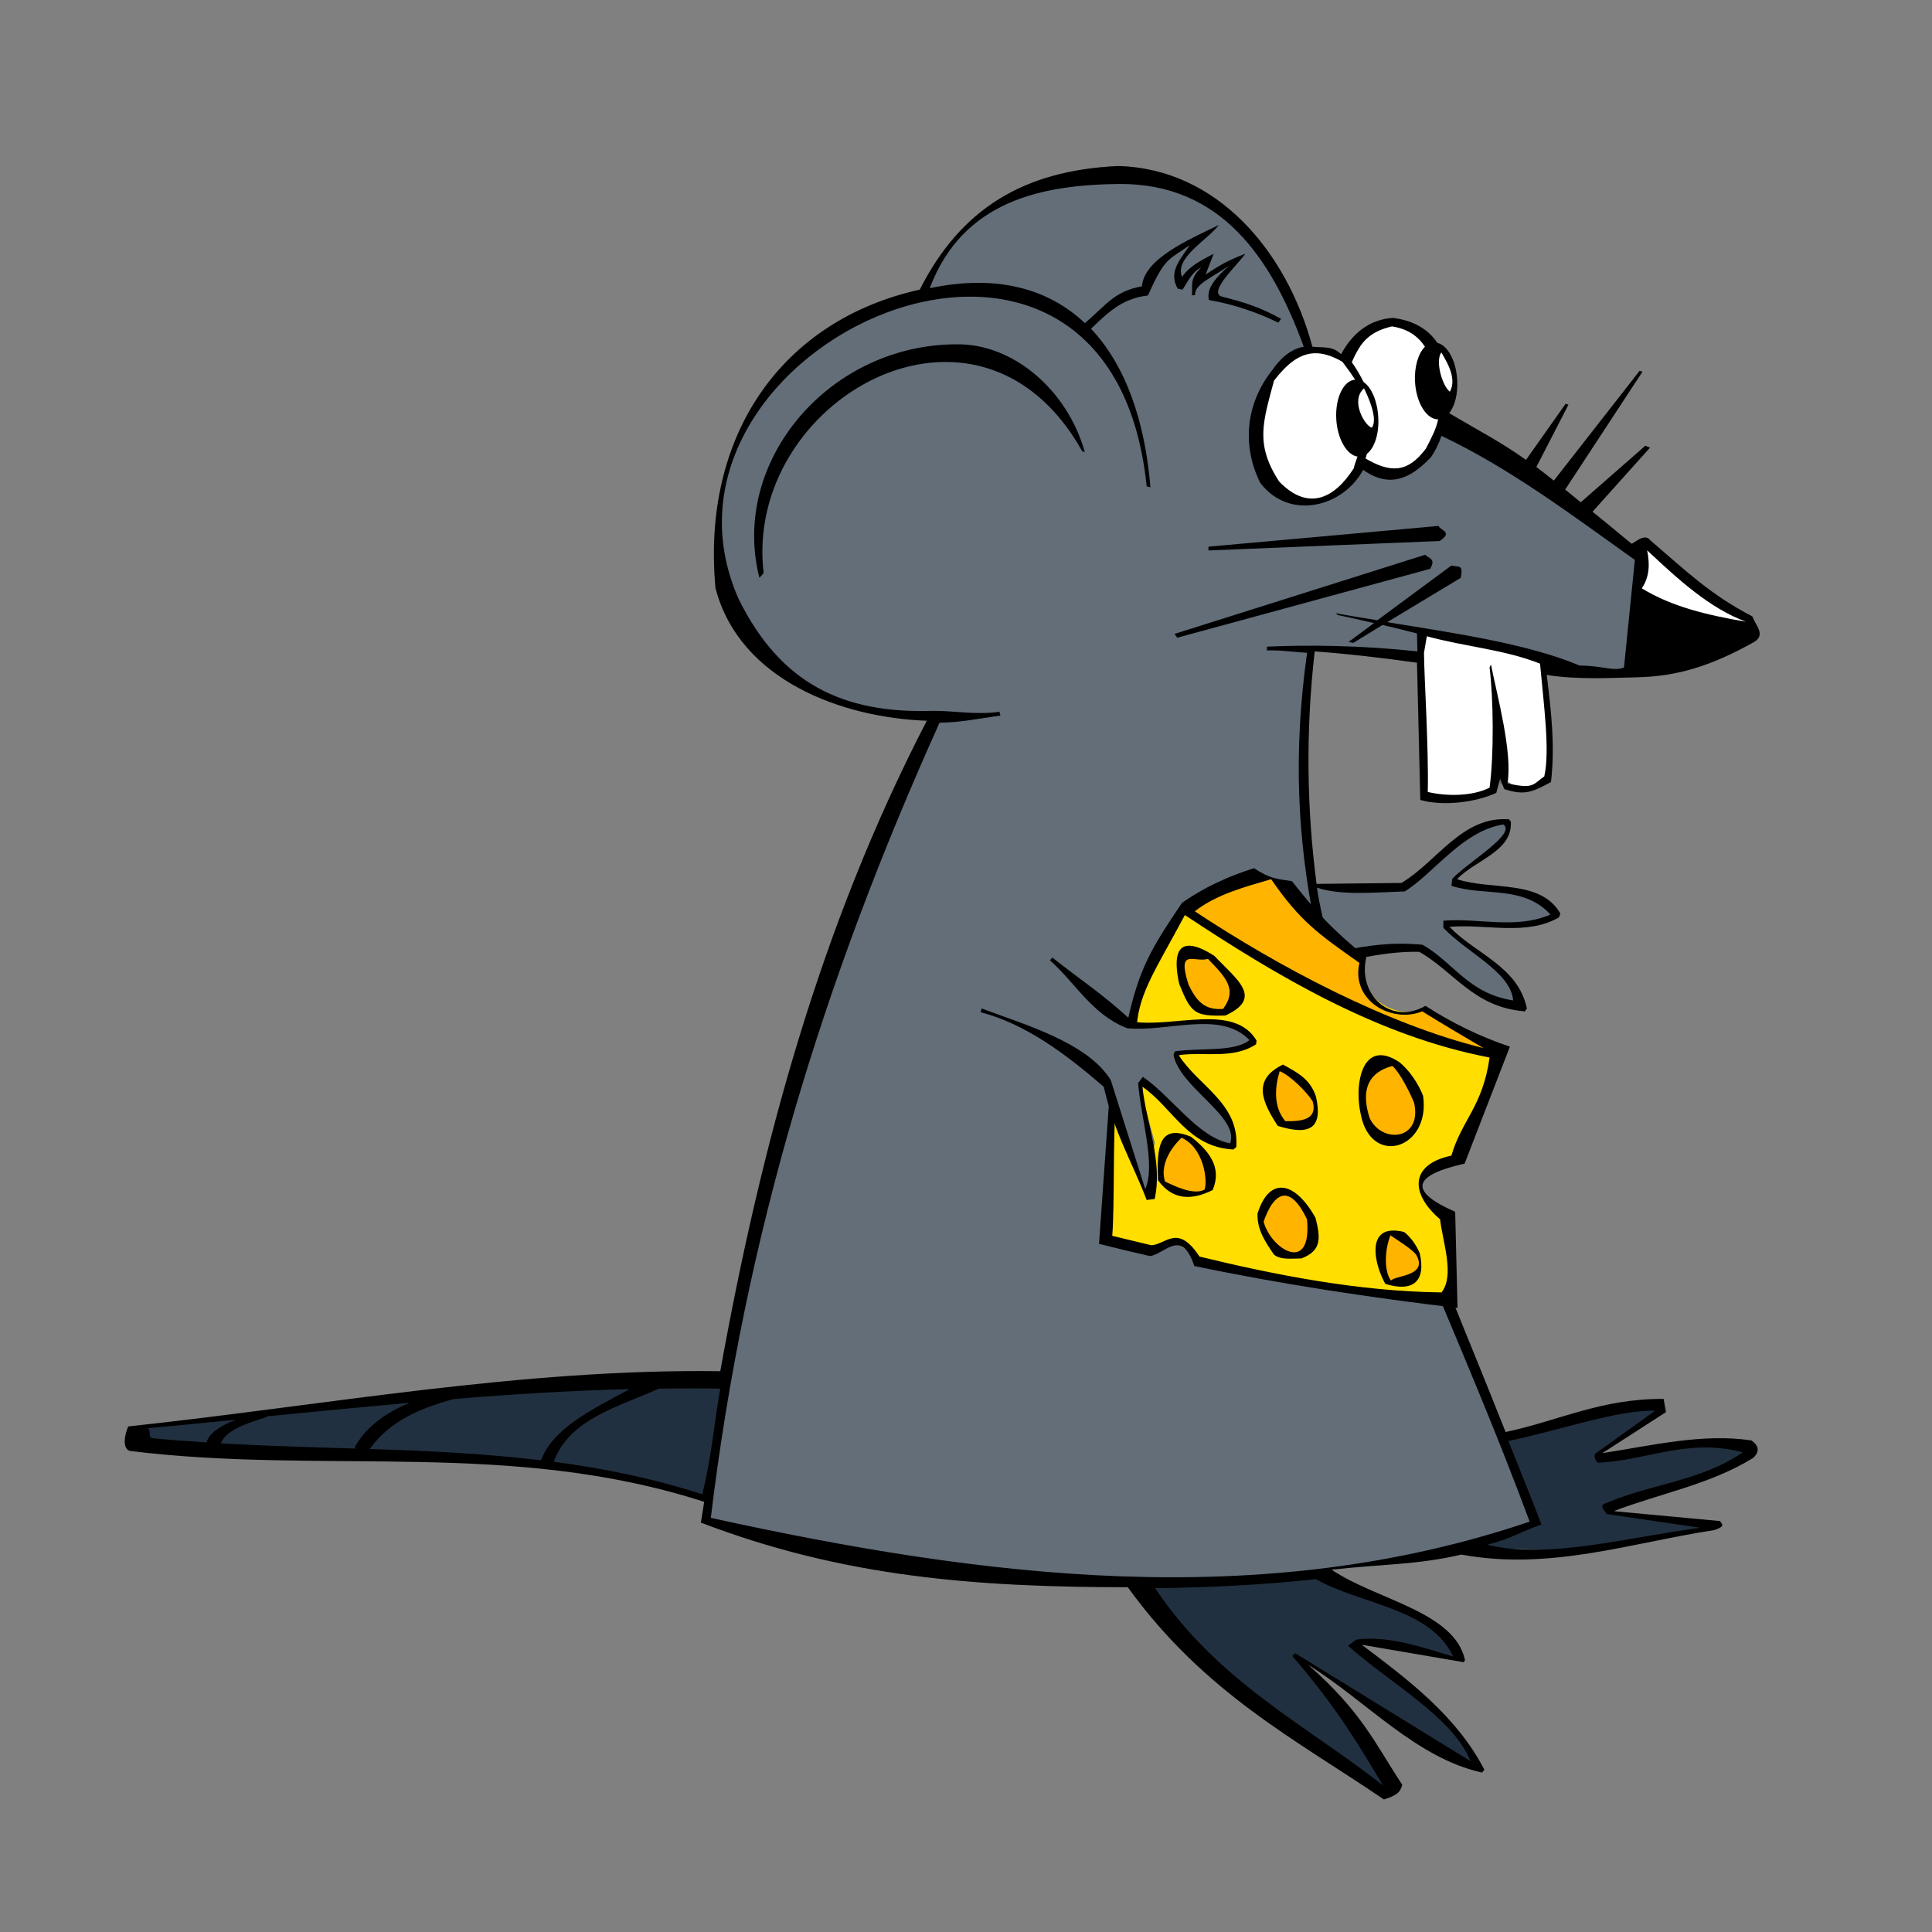 <?xml version="1.0" encoding="UTF-8" standalone="no"?>
<!-- Created with Inkscape (http://www.inkscape.org/) -->
<svg
    xmlns:inkscape="http://www.inkscape.org/namespaces/inkscape"
    xmlns:rdf="http://www.w3.org/1999/02/22-rdf-syntax-ns#"
    xmlns="http://www.w3.org/2000/svg"
    xmlns:cc="http://creativecommons.org/ns#"
    xmlns:dc="http://purl.org/dc/elements/1.1/"
    xmlns:sodipodi="http://sodipodi.sourceforge.net/DTD/sodipodi-0.dtd"
    xmlns:svg="http://www.w3.org/2000/svg"
    xmlns:ns1="http://sozi.baierouge.fr"
    xmlns:xlink="http://www.w3.org/1999/xlink"
    id="svg2"
    sodipodi:docname="greedy-rat.svg"
    inkscape:export-filename="/home/nicu/Desktop/rat.png"
    viewBox="0 0 128 128"
    sodipodi:version="0.32"
    inkscape:export-xdpi="90"
    version="1.0"
    inkscape:output_extension="org.inkscape.output.svg.inkscape"
    inkscape:export-ydpi="90"
    inkscape:version="0.46+devel"
  >
  <rect x="0" y="0" width="128" height="128" fill="#808080" stroke="none"/>
  <sodipodi:namedview
      id="base"
      bordercolor="#666666"
      inkscape:pageshadow="2"
      inkscape:window-y="94"
      pagecolor="#ffffff"
      inkscape:window-height="857"
      inkscape:zoom="1"
      inkscape:window-x="485"
      showgrid="false"
      borderopacity="1.0"
      inkscape:current-layer="layer1"
      inkscape:cx="64"
      inkscape:cy="64"
      inkscape:window-width="1028"
      inkscape:pageopacity="0.0"
      inkscape:document-units="px"
  />
  <g
      id="layer1"
      inkscape:label="Layer 1"
      inkscape:groupmode="layer"
      transform="translate(12.586 9.969)"
    >
    <path
        id="path1064"
        sodipodi:nodetypes="ccccccccccccccccccccccccccccccccccccccccccccc"
        style="color:#000000;fill:#213040"
        d="m35.281 81.281-10.781 0.188-10.594 0.969-9.375 1.406-8.031 0.718l0.25 0.875 8.5 0.969 9.344 0.094 9.031 0.438 8.219 1.5 2.469 1 0.969-8.156zm62.219 1.594l-4.594 0.812-6 1.594 2.469 5.719-4.688 1.531 6.625 0.25 7.875-1.25 1.781-0.438-6.812-0.969-0.094-0.156 3.625-1.25 5.125-1.844 0.625-0.906-3.909-0.344-5.031 0.781-1.156-0.062 3.906-2.656 0.25-0.813zm-22.438 11.5-12.188 0.25 4.844 5.938 11.688 8.219 0.062-0.719-6.094-8.312 2.656 1.594 6.625 4.688 2.656 1.25-0.625-1.5-3.688-3.812-3.906-2.812 0.812-0.438 6.188 1.312c-0.849-3.379-5.962-3.809-9.03-5.655z"
    />
    <path
        id="path996"
        sodipodi:nodetypes="ccccccccccccccccccccccccccccccccccscccccsccccc"
        style="block-progression:tb;text-indent:0;color:#000000;text-transform:none;fill:#636e79"
        d="m61.469 1.031c-6.274 0.292-10.331 3.298-13.037 8.638-9.167 2.034-14.562 9.228-13.62 19.331 1.599 6.116 8.393 8.582 14 8.781-7.076 13.647-10.358 28.194-13.069 43.182l-1.681 8.568-0.219 1.375c9.437 3.618 18.25 4.276 28.282 4.282l13.5-1.156c3.22-0.363 5.711-0.318 8.594-1l4.683-2.173-1.745-5.952c-4.083-10.363-8.345-20.199-11.594-31.032 1.914-0.331 3.805-0.832 5.875-0.781 2.312 1.312 3.594 3.656 6.938 3.938l0.031 0.031 0.156-0.219c-0.6-2.809-3.417-3.604-5.125-5.406 2.417-0.208 5.092 0.619 7.25-0.625l0.094-0.25c-1.306-2.293-4.562-1.521-6.843-2.282 1.187-1.271 3.681-1.829 3.562-3.812l-0.156-0.188-0.032 0.031c-3.053-0.192-4.708 2.813-7.062 4.219l-5.625 0.062c-0.63-4.801-0.748-9.903-0.125-15.406 2.132 0.153 4.667 0.452 6.781 0.75l0.219 9.093c1.527 0.435 3.619-0.095 4.969-0.719l0.188-0.5 0.344 0.25c1.319 0.43 1.896 0.469 3.156-0.219l-0.625-7.406c2.103 0.337 4.769 0.5 6.281 0.469 2.749-0.056 4.986-0.773 7.75-2.312 0.881-0.482 0.135-1.129-0.062-1.719-2.806-1.454-4.38-3.01-6.75-5.031-0.379-0.509-0.976 0.1-1.249 0.219-7.879-6.602-7.929-6.206-12.094-8.656 0.377-0.472 0.587-1.288 0.532-2.218-0.076-1.276-0.639-2.283-1.313-2.438-0.567-0.845-1.486-1.469-2.937-1.656-1.623 0.099-2.742 1.102-3.438 2.406-0.608-0.575-1.136-0.408-1.906-0.5-1.693-6.295-6.286-11.807-12.875-11.969z"
    />
    <path
        id="path999"
        sodipodi:nodetypes="cccccccccccc"
        style="color:#000000;fill:#ffffff"
        d="m81.656 31.781 0.094 10.907 1.75 0.312l2.719-0.469 0.562-1.062 1.125 0.75 1.406-0.094 0.75-0.438-0.253-6.78 0.127-0.849-0.967-0.465-7.312-1.812z"
    />
    <path
        id="path1001"
        style="color:#000000;fill:#ffffff"
        d="m74.312 13.062-2.188 1.125-1.438 3 0.375 4.25 1.562 1.625 1.625 0.375 1.5-0.438 1.625-1.438 0.125-0.875 1.875 0.562 1.75-0.062 1.562-2.062s0.375-1.625 0.375-1.875-0.938-4.5-0.938-4.5l-2.374-1.439-1.812 0.938-1 1.75-1.188-0.5-1.438-0.438z"
    />
    <path
        id="path109"
        sodipodi:nodetypes="cccccccccccccsccscccccccccccccsccccc"
        style="color:#000000;fill:#ffde00"
        d="m70.622 47.991c-0.438-0.062-4.458 2.165-4.458 2.165l-2.25 2.938-1.562 4.938h1.625l2.688-0.188h2.188l1.562 0.938 0.062 0.312-1.125 0.562-3.625 0.125-0.25 0.25 0.75 1.188 1.875 1.875c0.25 0.25 1.188 2.062 1.188 2.062l-0.062 0.938s-1.375-0.125-1.5-0.375-4.625-3.938-4.625-3.938v0.938l0.812 3-0.526 3.633-2.107-5.986-0.555 8.416 0.75 0.75 2.442 0.479c0.882-0.747 1.764-0.89 2.646 0.52l12.1 2.376 4.875 0.312-0.125-5.625-1.688-1.25s-0.562-1.25 0.188-1.75 2.438-0.875 2.438-0.875l2.5-7.062-4.996-2.886c-1.79 0.961-4.488-0.487-4.342-3.297l-6.893-5.482z"
    />
    <path
        id="path12"
        style="block-progression:tb;text-indent:0;color:#000000;text-transform:none;fill:#000000"
        sodipodi:nodetypes="cccccssccccccccccccccccccccccccccccccccccccccccccccccccccccccccccccccccccccccccccccccccccccccccccccccccccccccccccccccccccccscccccccccccccccccscccccccsccccsccccccccccccscccccccccccccccccccccccccccccccccccccccccccccccccccccccccccccccccccccccccccccccscccccccccccc"
        d="m74.062 11c-6.274 0.292-10.419 2.848-13.125 8.188-9.167 2.034-14.473 9.678-13.531 19.781 1.599 6.116 8.393 8.582 14 8.781-7.076 13.648-10.977 28.107-13.687 43.095-13.182-0.177-26.133 2.256-39.188 3.656-0.008 0.001-0.023-0.001-0.031 0-0.237 0.516-0.421 1.448 0.094 1.625 12.859 1.597 25.247-0.768 38.062 3.375l-0.219 1.375c9.436 3.618 18.249 4.275 28.281 4.281 5.086 7.032 11.12 10.083 16.969 14.062 1.082-0.323 1.103-0.646 1.219-0.969-1.802-2.729-2.668-4.82-6.219-7.938 3.833 2.375 7.108 6.148 11.5 7.125l0.156-0.188c-1.829-3.542-5.011-5.936-8.125-8.281l6.75 1.156 0.094-0.13c-0.691-3.231-5.896-4-8.844-6 3.22-0.363 5.711-0.318 8.594-1 5.865 1.085 11.238-0.777 16.781-1.625 0.834-0.289 0.412-0.413 0.375-0.594l-7.062-0.656c3.084-1.179 6.401-1.765 9.25-3.531 0.464-0.441 0.352-0.833-0.125-1.156-3.209-0.486-6.555 0.331-9.875 0.844l4.219-2.719-0.156-0.875c-4.15-0.029-6.98 1.46-10.47 2.193-1.205-3.058-2.451-6.057-3.656-9.063l-0.812-0.031c1.944 4.654 4.038 9.574 6.062 15.031-17.859 6.055-36.278 3.691-54.25-0.25 2.242-18.624 7.449-35.6 15.156-52.685 1.403-0.013 2.375-0.237 4.031-0.469l-0.062-0.25c-1.599 0.223-3.081-0.082-4.438-0.062-5.928 0.189-10.065-1.798-12.842-7.406-7.412-16.768 24.6-31.378 27.031-7.469l0.25 0.062c-0.361-4.367-1.631-8.072-3.938-10.5 1.248-1.214 2.138-2.009 3.775-2.208 1.136-2.554 1.337-2.312 2.761-3.33-0.568 0.908-1.455 1.736-0.783 2.892 0.326-0.013-0.013 0.035 0.316 0.05 0.354-0.552 0.635-1.178 1.241-1.478-0.798 0.767-0.575 1.214-0.617 1.855 0.279 0.023-0.069-0.047 0.209-0.007-0.085-0.698 1.1-1.165 2.249-1.951-0.87 0.757-1.529 1.514-1.337 2.271 1.63 0.277 3.222 0.824 4.594 1.5l0.188-0.25c-1.302-0.728-2.342-1.082-3.907-1.47-0.996-0.28 1.044-2.115 1.531-2.844-1.498 0.571-1.966 0.966-2.625 1.375l0.531-1.375c-0.699 0.389-1.528 0.735-2.094 1.531-0.514-1.266 1.657-2.41 2.438-3.438-2.072 1.008-4.947 2.247-5.094 4.062-1.844 0.346-2.3 1.18-3.781 2.438-2.392-2.259-5.796-3.257-10.281-2.312 2.204-5.814 7.439-6.844 12.531-6.906 6.782-0.052 10.108 4.915 12.25 10.781-0.847 0.154-1.532 0.745-2.094 1.562-1.783 2.26-1.996 5.049-0.781 7.47 1.95 2.53 5.506 1.574 6.812-0.875 1.737 1.243 3.146 0.592 4.5-0.844 0.279-0.405 0.512-0.891 0.688-1.406 4.62 2.193 8.664 5.274 12.812 8.219l-0.719 7.125c-0.651 0.288-1.467-0.127-2.938-0.125-3.429-1.451-8.427-2.171-12.75-2.875l4.875-2.938c0.183-0.937-0.157-0.689-0.625-0.812l-4.902 3.624c-0.944-0.157-1.915-0.302-2.75-0.469l0.125 0.125c0.795 0.159 1.601 0.347 2.406 0.531l-1.688 1.25 0.312 0.062 1.938-1.188c0.759 0.178 1.523 0.365 2.281 0.562l0.031 1.188c-3.748-0.401-7.238-0.438-9.969-0.312v0.25c0.974-0.032 1.708 0.107 2.656 0.156-0.934 6.747-0.624 12.229 0.5 18l0.75 0.594c-0.202-1.099-0.441-1.904-0.593-3.032 1.595 0.539 3.922 0.302 5.812 0.25 1.916-1.177 3.807-4.002 6.531-4.438 0.9 0.611-2.344 2.5-3.375 3.594l-0.062 0.469c2.146 0.719 4.774-0.063 6.562 1.906-2.32 0.996-4.772 0.209-7.095 0.407v0.469c1.562 1.656 4.463 2.923 4.625 4.812-2.961-0.447-3.927-2.5-6-3.688-2.195-0.201-3.651 0.082-5.156 0.344l0.844 0.5 0.031 0.062c1.314-0.251 2.646-0.472 4.062-0.438 2.312 1.312 3.594 3.656 6.938 3.938l0.03 0.031 0.16-0.219c-0.6-2.809-3.417-3.604-5.125-5.406 2.417-0.208 5.092 0.619 7.25-0.625l0.094-0.25c-1.307-2.292-4.562-1.521-6.844-2.281 1.188-1.271 3.682-1.829 3.562-3.812l-0.152-0.187-0.032 0.031c-3.054-0.193-4.708 2.812-7.062 4.219l-5.625 0.062c-0.63-4.8-0.748-9.903-0.125-15.406 2.132 0.153 4.667 0.452 6.781 0.75l0.219 9.094c1.527 0.435 3.681 0.155 5.031-0.469l0.25-0.938 0.281 0.688c1.319 0.43 1.833 0.219 3.094-0.469 0.283-2.418 0.006-4.757-0.281-7.094 2.103 0.337 4.425 0.187 5.938 0.156 2.749-0.056 4.986-0.773 7.75-2.312 0.881-0.482 0.135-1.129-0.062-1.719-2.806-1.454-4.38-3.01-6.75-5.031-0.38-0.51-0.977 0.099-1.25 0.219-1.106-0.926-1.763-1.447-2.594-2.125l3.812-4.25-0.312-0.125-4.281 3.75c-0.302-0.244-0.762-0.63-1.031-0.844l5.125-7.812-0.188-0.062-5.688 7.281c-0.413-0.321-0.812-0.652-1.156-0.906l2.125-4.125-0.188-0.062-2.625 3.719c-1.749-1.233-2.824-1.76-5.09-3.093 0.376-0.472 0.587-1.289 0.531-2.219-0.076-1.275-0.638-2.283-1.312-2.438-0.567-0.845-1.486-1.47-2.938-1.656-1.623 0.099-2.742 1.102-3.438 2.406-0.608-0.575-1.136-0.408-1.906-0.5-1.693-6.295-6.286-11.807-12.876-11.969zm18.156 10.625c1.068 0.163 1.738 0.663 2.188 1.344-0.439 0.442-0.717 1.331-0.656 2.344 0.083 1.394 0.776 2.483 1.531 2.469-0.135 0.644-0.41 1.167-0.812 1.938-1.229 1.652-2.381 1.599-4 0.656 0.036-0.109 0.061-0.208 0.094-0.312 0.509-0.392 0.816-1.336 0.75-2.438-0.063-1.06-0.446-1.954-0.968-2.313-0.214-0.414-0.45-0.845-0.782-1.312 0.566-1.385 1.231-2.041 2.656-2.375zm-28.78 1.187c-8.496-0.029-15.091 7.758-13.125 15.469l0.281-0.312c-1.37-11.445 14.225-20.35 21.094-8.093l0.188 0.094c-1.157-4.163-4.775-7.188-8.438-7.157zm23.594 0.594c0.572-0.034 1.188 0.151 1.906 0.562 0.41 0.541 0.665 0.909 0.844 1.188-0.767 0.046-1.334 1.212-1.25 2.625 0.078 1.315 0.704 2.367 1.406 2.469-0.091 0.266-0.194 0.525-0.25 0.781-1.32 2.059-3.055 2.819-4.938 0.875-1.629-2.498-1.057-3.981-0.344-6.688 0.868-1.121 1.673-1.756 2.625-1.812zm8.281 11.438-15.25 1.375v0.25l15.312-0.625c0.933-0.606 0.04-0.69-0.062-1zm-0.875 1.906-16.626 5.25 0.188 0.25 16.75-4.562c0.419-0.705-0.132-0.683-0.312-0.938zm0.094 5.406c2.674 0.72 5.087 0.863 7.5 1.812 0.245 2.735 0.666 5.756 0.281 7.469-0.797 0.568-0.703 0.839-2.438 0.469 0.346-2.056-0.686-5.819-1.094-7.875l-0.094 0.188c0.261 2.075 0.296 5.838 0 7.969-1.194 0.593-2.9 0.565-4.094 0.281 0.069-2.875-0.241-7.615-0.25-9.219l0.188-1.094zm-24.813 21.282-0.157 0.187c1.702 1.506 2.804 3.612 5.125 4.5 2.698 0.26 6.181-1.208 8.094 0.781-0.985 0.817-3.292 0.5-4.938 0.75l-0.094 0.219c0.366 2.147 4.401 4.112 3.75 5.875-2.122-0.387-3.865-3.094-5.781-4.406l-0.313 0.406c0.167 2.281 1.19 5.442 0.469 7.031l-2.281-7.219c-1.532-2.482-5.648-3.657-8.562-4.75l-0.062 0.25c2.989 0.785 5.608 2.74 8.156 4.938 0.715 3.121 1.894 5.005 2.844 7.5l0.53-0.062c0.547-2.48-0.542-4.959-0.812-7.438 2.01 1.385 3.006 4.014 6.031 4.156l0.187-0.156c0.219-2.897-2.542-4.073-3.812-6.094 1.708-0.24 3.571 0.295 5.125-0.719l0.031-0.25c-1.493-2.494-5.479-0.833-8.219-1.25-1.856-1.758-3.542-2.833-5.312-4.25zm-26.063 28.562c1.354-0.017 2.71-0.026 4.062 0-0.376 2.125-0.559 4.409-1.188 7-3.275-1.058-6.562-1.722-9.843-2.156 1.027-2.812 4.224-3.617 6.968-4.844zm-1.938 0.031c-2.442 1.332-5.079 2.564-5.874 4.719-3.782-0.456-7.567-0.633-11.344-0.75 1.334-1.881 3.377-2.709 5.562-3.312 3.882-0.316 7.775-0.559 11.656-0.656zm-14.562 0.907c-1.532 0.626-2.843 1.511-3.656 2.937l0.062 0.094c-2.985-0.088-5.962-0.172-8.937-0.344 0.38-0.906 1.725-1.323 3.062-1.75l-0.063-0.031c3.184-0.32 6.347-0.621 9.531-0.906zm82.5 0.531-3.969 2.844c-0.11 0.282 0.04 0.426 0.156 0.594 3.239-0.115 5.903-1.658 9.625-0.688-2.848 1.933-5.99 2.062-9 3.344-0.59 0.162-0.193 0.476 0 0.75l6.188 0.906c-4.825 0.625-10.051 2.108-14.125 1.125 1.564-0.39 2.191-0.851 3.594-1.344-0.651-1.734-1.51-3.803-2.188-5.531 3.236-0.663 7.381-2.107 9.719-2zm-94.035 0.593c-1.098 0.436-1.778 0.908-1.938 1.5-1.198-0.078-2.399-0.157-3.594-0.281-0.322-0.033-0.021-0.619-0.344-0.656 1.956-0.178 3.919-0.367 5.875-0.562zm71.562 10.562c3.031 1.708 7.579 1.9 9.094 5.125-2.135-0.633-4.271-1.398-6.406-1.125l-0.562 0.406c2.739 2.467 6.903 4.683 8.125 7.656l-11.625-7.156-0.188 0.188c3.039 3.508 4.563 6.176 6 8.562-5.032-3.946-10.958-6.876-15.094-13.062 3.58-0.034 7.184-0.218 10.656-0.594z"
        transform="translate(-12.586 -9.969)"
    />
    <path
        id="path1003"
        sodipodi:nodetypes="cccccc"
        style="fill:#ffffff"
        d="m82.906 13.375c-0.414 0.579 0.056 2.217 0.565 2.607 0.534-0.944-0.351-2.197-0.565-2.607zm-5.125 2.384c-0.944 0.844 0.1 2.527 0.521 2.607 0.446-0.591-0.307-2.197-0.521-2.607z"
    />
    <path
        id="path1009"
        sodipodi:nodetypes="cccc"
        style="color:#000000;fill:#ffffff"
        d="m96.541 26.49c0.181 0.889 0.169 1.747-0.354 2.519 2.012 1.237 4.416 1.789 6.894 2.21-2.408-0.895-4.479-2.796-6.541-4.729z"
    />
    <path
        id="path900"
        style="color:#000000;fill:#ffb400"
        sodipodi:nodetypes="ccccccccccccccccssccccccccccsccccccccccccccccccsscccccccscsccccccssc"
        d="m82.955 57.822-4.299 2.334 1.438 1.281 11.375 6.062 7.25 2.281l0.281-0.219c-1.61-1.008-3.017-1.795-4.521-2.803-2.512 1.595-4.788-0.984-4.344-3.311l-2.355-2.448-2.465-2.352-2.361-0.826zm-4.517 5.178l-0.156 1.531 0.688 1.781 0.938 0.688 1.188 0.156s1.101-0.529 0.969-0.75c-0.133-0.221-0.399-1.198-0.531-1.375-0.133-0.177-1.643-1.636-1.688-1.812l-1.406-0.218zm13.344 7.312c-0.147 0.004-0.303 0.027-0.469 0.094l-0.844 1.156-0.125 1.812 0.781 1.906 1.25 0.438 0.968-0.656 0.656-0.75s0.405-0.658-0.125-1.719c-0.464-0.928-1.063-2.309-2.094-2.281zm-6.719 0.344c-0.351 0.009-0.906 1-0.906 1l-0.282 1.219 1.156 1.469 1 0.312 1-0.531 0.031-1.094-0.437-0.906-1.406-1.406c-0.039-0.044-0.106-0.064-0.156-0.062zm-7 4.406-0.625 0.469-0.5 1.875 0.281 1.188 0.969 0.531h0.781l1.062-0.312s0.328-0.985 0.062-1.25c-0.265-0.265-0.943-1.667-1.031-1.844-0.088-0.177-1-0.656-1-0.656zm6.969 3.906c-0.086-0.017-0.148 0.01-0.22 0.032l-1.188 1.062-0.156 1.125 0.938 1.656 1.031 0.312s1.081 0.221 1.125 0c0.044-0.221 0.375-1.344 0.375-1.344s0.078-1.053-0.188-1.406c-0.232-0.309-1.119-1.314-1.719-1.438zm7.375 2.75l-0.657 0.094-0.344 1.563 0.532 1.625 1.406 0.031s0.479-0.264 0.656-0.75-0.009-1.316-0.406-1.625c-0.398-0.309-0.569-0.628-1.188-0.938z"
        transform="translate(-12.586 -9.969)"
    />
    <path
        id="path66"
        style="block-progression:tb;text-indent:0;color:#000000;text-transform:none;fill:#000000"
        sodipodi:nodetypes="cccccccccccccccccccccccccccccccccccccccccccccccccccccccccccccccccccccccccccccccccccccc"
        d="m83.075 57.522c-1.691 0.535-3.282 1.255-4.762 2.291-2.022 2.999-2.84 4.315-3.625 7.906l0.625 0.219c0.188-2.241 1.3-3.771 3.188-7.312 6.134 4.058 12.788 8.023 20.188 9.438-0.46 3.264-1.838 4.118-2.531 6.5-2.712 0.567-2.784 2.471-0.75 4.219 0.209 1.643 0.969 3.734 0.094 4.844-5.49-0.071-10.955-1.143-16.031-2.375-1.445-2.196-2.196-0.818-3.188-0.75-0.869-0.21-1.724-0.419-2.594-0.625 0.155-1.79 0.052-6.649 0.219-8.438l-0.438-0.312-0.656 9.281c1.127 0.287 2.248 0.554 3.375 0.812 0.998-0.137 2.09-1.892 2.938 0.656 5.812 1.215 11.626 2.083 17.438 2.781l-0.156-6.375c-3.233-1.414-2.702-2.443 0.625-3.188l3-7.75c-2.02-0.676-3.873-1.597-5.592-2.704-2.259 1.308-4.518-0.698-3.92-3.22-2.279-1.841-3.355-3.045-4.926-5.042-1.034-0.158-1.396-0.138-2.518-0.856zm1.144 0.728c1.894 2.761 3.134 3.637 5.848 5.544-0.582 2.449 2.095 4.052 4.16 3.211 1.411 0.881 2.792 1.684 4.055 2.432-6.423-1.575-13.598-5.403-19.125-9.062 1.472-1.137 3.305-1.609 5.062-2.125zm-5.469 4.406c-0.868 0.021-0.938 1.097-0.625 2.531 0.787 1.956 1.026 2.15 3.062 2.094 2.558-1.181 0.728-2.399-0.719-3.938-0.756-0.5-1.324-0.697-1.719-0.688zm0.25 0.875c0.294 0.011 0.659 0.097 1.031 0 1.232 1.257 1.949 2.051 1 3.312-1.252 0.101-1.771-0.55-2.281-1.594-0.495-1.54-0.24-1.737 0.25-1.719zm12.219 6.406c-1.172 0.262-1.416 2.343-1.062 3.906 0.691 3.513 4.645 2.27 4.125-1.25-0.344-0.866-0.922-1.685-1.562-2.219-0.606-0.4-1.109-0.525-1.5-0.438zm-6.219 0.594c-2.04 0.994-1.403 2.443-0.344 4.062 2.188 0.688 2.988 0.098 2.531-1.938-0.39-1.184-1.24-1.597-2.187-2.125zm7.25 0.094c0.459 0.383 1.153 1.723 1.438 2.438 0.554 2.456-2.098 2.75-2.938 1.031-0.811-2.462 0.505-3.209 1.5-3.469zm-7.469 0.344c0.698 0.27 1.819 1.397 2.188 2 0.336 1.188-0.687 1.337-1.812 1.312-0.823-0.97-0.683-2.301-0.375-3.312zm-6.938 4.094c-1.205 0.034-1.169 1.642-1.125 3.125 0.982 1.361 2.262 1.334 3.625 0.656 0.638-1.507-0.251-2.602-1.438-3.531-0.423-0.18-0.784-0.258-1.062-0.25zm0.438 0.312c1.469 0.673 1.734 2.799 1.531 3.438-0.759 0.402-2.027-0.259-2.625-0.531-0.45-1.414 0.889-2.71 1.094-2.906zm6.562 3.312c-0.599 0.025-1.158 0.536-1.531 1.719-0.032 1.071 0.517 1.871 1.094 2.719 0.469 0.373 1.223 0.246 1.812 0.25 1.387-0.524 1.258-1.394 0.938-2.688-0.696-1.254-1.542-2.032-2.312-2zm0.219 0.531c0.45-0.031 0.959 0.379 1.531 1.562 0.35 3.703-2.404 1.975-2.875 0.156 0.309-0.891 0.765-1.678 1.344-1.719zm7.156 2.312c-1.581 0.076-1.171 2.212-0.438 3.531 1.804 0.559 2.715-0.137 2.281-2.031-0.229-0.545-0.595-1.063-1.031-1.406-0.312-0.082-0.587-0.105-0.812-0.094zm-0.094 0.312c0.252 0.198 1.586 0.986 1.75 1.375 0.675 1.342-1.434 1.276-1.719 1.625-0.523-0.722-0.362-2.224-0.031-3z"
        transform="translate(-12.586 -9.969)"
    />
  </g
  >
</svg
>
